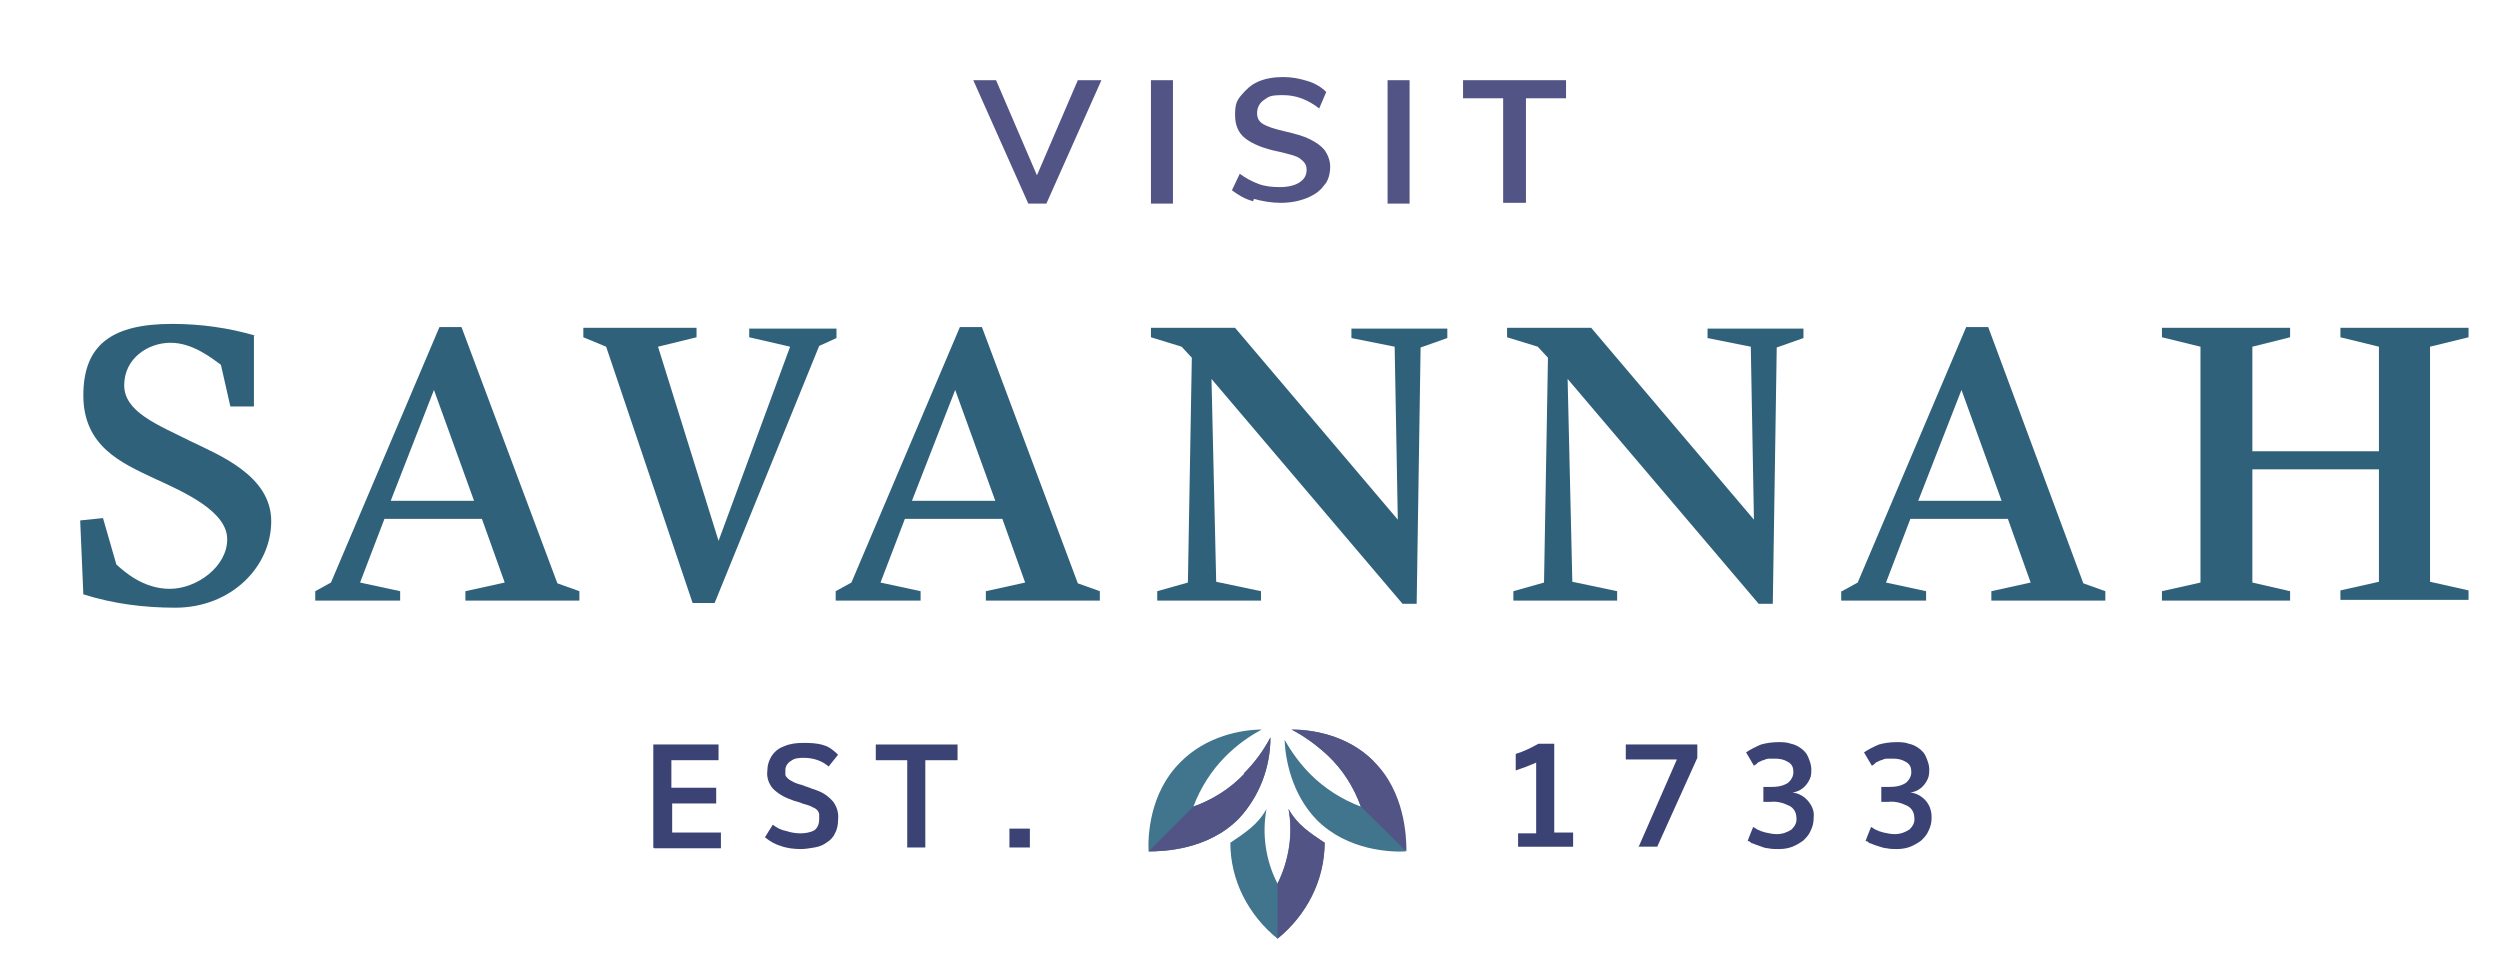 <?xml version="1.0" encoding="UTF-8"?>
<svg id="Layer_1" data-name="Layer 1" xmlns="http://www.w3.org/2000/svg" version="1.1" viewBox="0 0 318 123.2">
  <g id="Logo">
    <g id="Group_23767" data-name="Group 23767">
      <g id="Group_125" data-name="Group 125">
        <path id="Path_52" data-name="Path 52" d="M32.3,42.6v9.1h-3c0,0-1.2-5.3-1.2-5.3-1-.7-3.5-2.8-6.4-2.8s-5.9,2-5.9,5.4,4.2,5,8.4,7.1c3.7,1.8,10.3,4.4,10.3,10.2s-5.1,11-12.2,11c-4,0-7.9-.5-11.7-1.7l-.4-9.4,2.9-.3,1.7,5.9c1,.9,3.4,3.1,6.8,3.1s7.3-2.8,7.3-6.3-5.2-5.9-9.4-7.8c-4-1.9-8.9-4-8.9-10.5s3.7-9.1,11.3-9.1c3.6,0,7.2.5,10.6,1.5h0Z" fill="#2f617b" stroke-width="0"/>
        <path id="Path_53" data-name="Path 53" d="M40.1,75.2l2-1.1,13.8-32.5h2.8l12.2,32.6,2.8,1v1.2h-14.5v-1.2l5-1.1-2.9-8.1h-12.4c0,0-3.1,8.1-3.1,8.1l5.1,1.1v1.2h-10.8v-1.2h0ZM60.3,63.7l-5.1-14.1-5.5,14.1h10.6Z" fill="#2f617b" stroke-width="0"/>
        <path id="Path_54" data-name="Path 54" d="M95.3,43v-1.2h11.1v1.2l-2.2,1-13.3,32.7h-2.8l-11-32.6-2.9-1.2v-1.2h14.4v1.2l-4.9,1.2,7.7,24.7,9.1-24.7-5.2-1.2h0Z" fill="#2f617b" stroke-width="0"/>
        <path id="Path_55" data-name="Path 55" d="M106.3,75.2l2-1.1,13.8-32.5h2.8l12.2,32.6,2.8,1v1.2h-14.5v-1.2l5-1.1-2.9-8.1h-12.4c0,0-3.1,8.1-3.1,8.1l5.1,1.1v1.2h-10.8v-1.2h0ZM126.6,63.7l-5.1-14.1-5.5,14.1h10.6Z" fill="#2f617b" stroke-width="0"/>
        <path id="Path_56" data-name="Path 56" d="M154.1,48.1l.6,25.9,5.7,1.2v1.2h-13.2v-1.2l3.9-1.1.5-28.6-1.3-1.4-3.9-1.2v-1.2h10.7l20.7,24.4-.4-22-5.5-1.1v-1.2h12.2v1.2l-3.4,1.2-.5,32.6h-1.8c0,0-24.3-28.6-24.3-28.6Z" fill="#2f617b" stroke-width="0"/>
        <path id="Path_57" data-name="Path 57" d="M199.4,48.1l.6,25.9,5.7,1.2v1.2h-13.2v-1.2l3.9-1.1.5-28.6-1.3-1.4-3.9-1.2v-1.2h10.7l20.7,24.4-.4-22-5.5-1.1v-1.2h12.2v1.2l-3.4,1.2-.5,32.6h-1.8c0,0-24.3-28.6-24.3-28.6h0Z" fill="#2f617b" stroke-width="0"/>
        <path id="Path_58" data-name="Path 58" d="M234.3,75.2l2-1.1,13.8-32.5h2.8l12.1,32.6,2.8,1v1.2h-14.5v-1.2l5-1.1-2.9-8.1h-12.4c0,0-3.1,8.1-3.1,8.1l5.1,1.1v1.2h-10.8v-1.2h0ZM254.6,63.7l-5.1-14.1-5.5,14.1h10.6Z" fill="#2f617b" stroke-width="0"/>
        <path id="Path_59" data-name="Path 59" d="M286.5,74.1l4.8,1.1v1.2h-16.3v-1.2l4.9-1.1v-30l-4.9-1.2v-1.2h16.3v1.2l-4.8,1.2v13.3h16.1v-13.3l-4.9-1.2v-1.2h16.3v1.2l-4.9,1.2v29.9l4.9,1.1v1.2h-16.3v-1.2l4.9-1.1v-14.3h-16.1v14.3h0Z" fill="#2f617b" stroke-width="0"/>
        <path id="Path_60" data-name="Path 60" d="M83.1,107.8v-13.1h8.3v2h-6v3.5h5.7v2h-5.6v3.7h6.2v2s-8.5,0-8.5,0Z" fill="#3b4375" stroke-width="0"/>
        <path id="Path_61" data-name="Path 61" d="M101.9,108c-.9,0-1.8-.1-2.6-.4-.7-.2-1.4-.6-2-1.1l1-1.6c.5.4,1.1.7,1.7.8.6.2,1.2.3,1.8.3.6,0,1.3-.1,1.8-.4.4-.3.6-.8.6-1.4,0-.2,0-.4,0-.6,0-.2-.1-.3-.2-.5-.2-.2-.3-.3-.6-.4-.3-.2-.7-.3-1-.4-.2,0-.5-.2-.9-.3s-.7-.2-.9-.3c-.9-.3-1.7-.8-2.3-1.4-.5-.6-.8-1.4-.7-2.2,0-.7.2-1.4.6-2,.4-.6,1-1,1.6-1.2.7-.3,1.5-.4,2.3-.4.9,0,1.8,0,2.7.3.7.2,1.3.7,1.8,1.2l-1.2,1.5c-.8-.7-1.9-1.1-3.1-1.1-.6,0-1.2,0-1.7.4-.4.2-.7.7-.7,1.1,0,.2,0,.4,0,.6,0,.2.1.3.3.5.2.2.4.3.6.4.3.2.7.3,1,.4.2,0,.5.2.9.3.5.2.8.3,1.1.4.9.3,1.6.8,2.2,1.5.5.7.7,1.5.6,2.3,0,.6-.1,1.2-.4,1.7-.2.5-.6.9-1.1,1.2-.4.3-.9.5-1.5.6-.6.1-1.2.2-1.7.2h0Z" fill="#3b4375" stroke-width="0"/>
        <path id="Path_62" data-name="Path 62" d="M115.4,107.8v-11.1h-4v-2h10.4v2h-4.1v11.1h-2.3,0Z" fill="#3b4375" stroke-width="0"/>
        <path id="Path_63" data-name="Path 63" d="M128.4,107.8v-2.4h2.6v2.4h-2.6Z" fill="#3b4375" stroke-width="0"/>
        <path id="Path_64" data-name="Path 64" d="M193.1,107.8v-1.8h2.3v-9c-.9.4-1.7.7-2.6,1v-2.1c1-.3,2-.8,2.9-1.3h2v11.3h2.4v1.8h-7Z" fill="#3b4375" stroke-width="0"/>
        <path id="Path_65" data-name="Path 65" d="M208.4,107.8l4.9-11.2h-6.5v-1.9h9.1v1.7l-5.1,11.3s-2.4,0-2.4,0Z" fill="#3b4375" stroke-width="0"/>
        <path id="Path_66" data-name="Path 66" d="M226.3,108c-.5,0-1,0-1.4-.1-.4,0-.8-.2-1.1-.3-.3-.1-.6-.2-.8-.3-.2,0-.4-.2-.5-.3h-.2c0-.1.7-1.8.7-1.8.1,0,.3.2.5.3.4.2.7.3,1.1.4.5.1.9.2,1.4.2.7,0,1.3-.2,1.9-.6.4-.4.7-.9.6-1.5,0-.6-.3-1.2-.9-1.5-.8-.4-1.6-.6-2.4-.5h-.9s0-1.9,0-1.9h.6c.9,0,1.7,0,2.5-.5.5-.4.8-1,.7-1.6,0-.5-.3-.9-.7-1.1-.5-.3-1-.4-1.6-.4-.3,0-.5,0-.8,0-.2,0-.5.1-.7.2-.2,0-.4.2-.5.2s-.3.2-.4.3l-.3.2-1-1.7c.6-.4,1.2-.7,1.9-1,.7-.2,1.5-.3,2.2-.3.5,0,1.1,0,1.6.2.5.1.9.3,1.3.6.4.3.7.6.9,1.1.2.5.4,1,.4,1.5s0,.9-.2,1.3c-.4.9-1.2,1.6-2.2,1.7.8.1,1.5.5,2,1.1.5.6.8,1.3.7,2.1,0,.6-.1,1.1-.4,1.7-.2.5-.6.9-.9,1.2-.4.3-.9.6-1.4.8-.5.2-1.1.3-1.7.3h0Z" fill="#3b4375" stroke-width="0"/>
        <path id="Path_67" data-name="Path 67" d="M241.4,108c-.5,0-1,0-1.4-.1-.4,0-.8-.2-1.2-.3-.3-.1-.6-.2-.8-.3-.2,0-.4-.2-.5-.3h-.2c0-.1.7-1.8.7-1.8.1,0,.3.2.5.3.4.2.7.3,1.1.4.5.1.9.2,1.4.2.7,0,1.3-.2,1.9-.6.4-.4.7-.9.6-1.5,0-.6-.3-1.2-.9-1.5-.8-.4-1.6-.6-2.4-.5h-.9s0-1.9,0-1.9h.6c.9,0,1.7,0,2.5-.5.5-.4.8-1,.7-1.6,0-.5-.3-.9-.7-1.1-.5-.3-1-.4-1.6-.4-.3,0-.5,0-.8,0-.2,0-.5.1-.7.2-.2,0-.4.2-.5.2s-.3.2-.4.3-.3.2-.3.2l-1-1.7c.6-.4,1.2-.7,1.9-1,.7-.2,1.5-.3,2.2-.3.5,0,1.1,0,1.6.2.5.1.9.3,1.3.6.4.3.7.6.9,1.1.2.5.4,1,.4,1.5,0,.4,0,.9-.2,1.3-.4.9-1.2,1.6-2.2,1.7.8.1,1.5.5,2,1.1.5.6.7,1.3.7,2.1,0,.6-.1,1.1-.4,1.7-.2.5-.6.9-.9,1.2-.4.3-.9.6-1.4.8-.5.2-1.1.3-1.7.3h0Z" fill="#3b4375" stroke-width="0"/>
      </g>
      <path id="Path_68" data-name="Path 68" d="M163.9,102.9c.6,3.2,0,6.6-1.4,9.5-1.5-2.9-2-6.3-1.4-9.5-1.1,2-2.7,3-4.6,4.3,0,4.8,2.3,9.2,6,12.2,3.7-3,5.9-7.4,6-12.2-1.9-1.2-3.5-2.3-4.6-4.3h0Z" fill="#41748d" stroke-width="0"/>
      <g id="Group_126" data-name="Group 126">
        <path id="Path_69" data-name="Path 69" d="M158.3,98.4c-1.8,1.9-4,3.3-6.5,4.2.9-2.4,2.3-4.6,4.1-6.4,1.4-1.4,2.9-2.5,4.6-3.4-2.5,0-7.1.8-10.4,4.2-3.9,3.9-4.1,9.4-4,11.3,1.9,0,7.6-.2,11.5-4.2,2.6-2.8,4-6.5,4-10.3-.9,1.7-2,3.2-3.4,4.6h0Z" fill="#41748d" stroke-width="0"/>
      </g>
      <g id="Group_127" data-name="Group 127">
        <path id="Path_70" data-name="Path 70" d="M158.3,98.4c-1.8,1.9-4,3.3-6.5,4.2l-5.7,5.7c1.9,0,7.6-.2,11.5-4.2,2.6-2.8,4-6.5,4-10.3-.9,1.7-2,3.2-3.4,4.6h0Z" fill="#535486" stroke-width="0"/>
      </g>
      <g id="Group_128" data-name="Group 128">
        <path id="Path_71" data-name="Path 71" d="M174.7,96.8c-3.4-3.4-8-4-10.4-4,1.7.9,3.2,2,4.6,3.3,1.9,1.8,3.3,4,4.2,6.5-2.4-.9-4.6-2.3-6.4-4.1-1.3-1.3-2.4-2.8-3.3-4.4.1,2.5.9,6.9,4.1,10.2,3.9,3.9,9.4,4.1,11.3,4,0-1.9-.2-7.6-4.2-11.5h0Z" fill="#41748d" stroke-width="0"/>
      </g>
      <g id="Group_129" data-name="Group 129">
        <path id="Path_72" data-name="Path 72" d="M174.7,96.8c-3.4-3.4-8-4-10.4-4,1.7.9,3.2,2,4.6,3.3,1.9,1.8,3.3,4,4.2,6.5l5.8,5.7c0-1.9-.2-7.6-4.2-11.5h0Z" fill="#535486" stroke-width="0"/>
      </g>
      <path id="Path_73" data-name="Path 73" d="M162.5,112.4c1.5-2.9,2-6.3,1.4-9.5,1.1,2,2.7,3,4.6,4.3,0,4.8-2.3,9.2-6,12.2v-6.9Z" fill="#535486" stroke-width="0"/>
    </g>
    <g id="Visit" isolation="isolate">
      <g isolation="isolate">
        <path d="M140.1,10.2l-7,15.7h-2.3l-7-15.7h2.9l5.2,12.1,5.2-12.1h2.9Z" fill="#535486" stroke-width="0"/>
        <path d="M146.4,10.2h2.8v15.7h-2.8v-15.7Z" fill="#535486" stroke-width="0"/>
        <path d="M159.4,25.6c-1.1-.3-1.9-.8-2.7-1.4l1-2.1c.8.6,1.6,1,2.4,1.3s1.7.4,2.7.4,1.9-.2,2.5-.6c.6-.4.9-.9.9-1.6s-.3-1-.8-1.4-1.5-.6-2.7-.9c-2-.4-3.4-1-4.3-1.7-.9-.7-1.3-1.7-1.3-3s.2-1.8.8-2.5,1.2-1.3,2.1-1.7c.9-.4,2-.6,3.2-.6s2.1.2,3.1.5c1,.3,1.8.8,2.4,1.4l-.9,2.1c-1.4-1.1-2.9-1.7-4.6-1.7s-1.8.2-2.4.6-.9,1-.9,1.7.3,1.1.8,1.4c.5.3,1.4.6,2.7.9,1.3.3,2.4.6,3.2,1,.8.4,1.4.8,1.9,1.4.4.6.7,1.3.7,2.1s-.2,1.8-.8,2.4c-.5.7-1.2,1.2-2.2,1.6s-2.1.6-3.3.6-2.3-.2-3.4-.5h0Z" fill="#535486" stroke-width="0"/>
        <path d="M176.5,10.2h2.8v15.7h-2.8v-15.7Z" fill="#535486" stroke-width="0"/>
        <path d="M191.2,12.5h-5.1v-2.3h13.1v2.3h-5.1v13.3h-2.9v-13.3h0Z" fill="#535486" stroke-width="0"/>
      </g>
    </g>
  </g>
</svg>